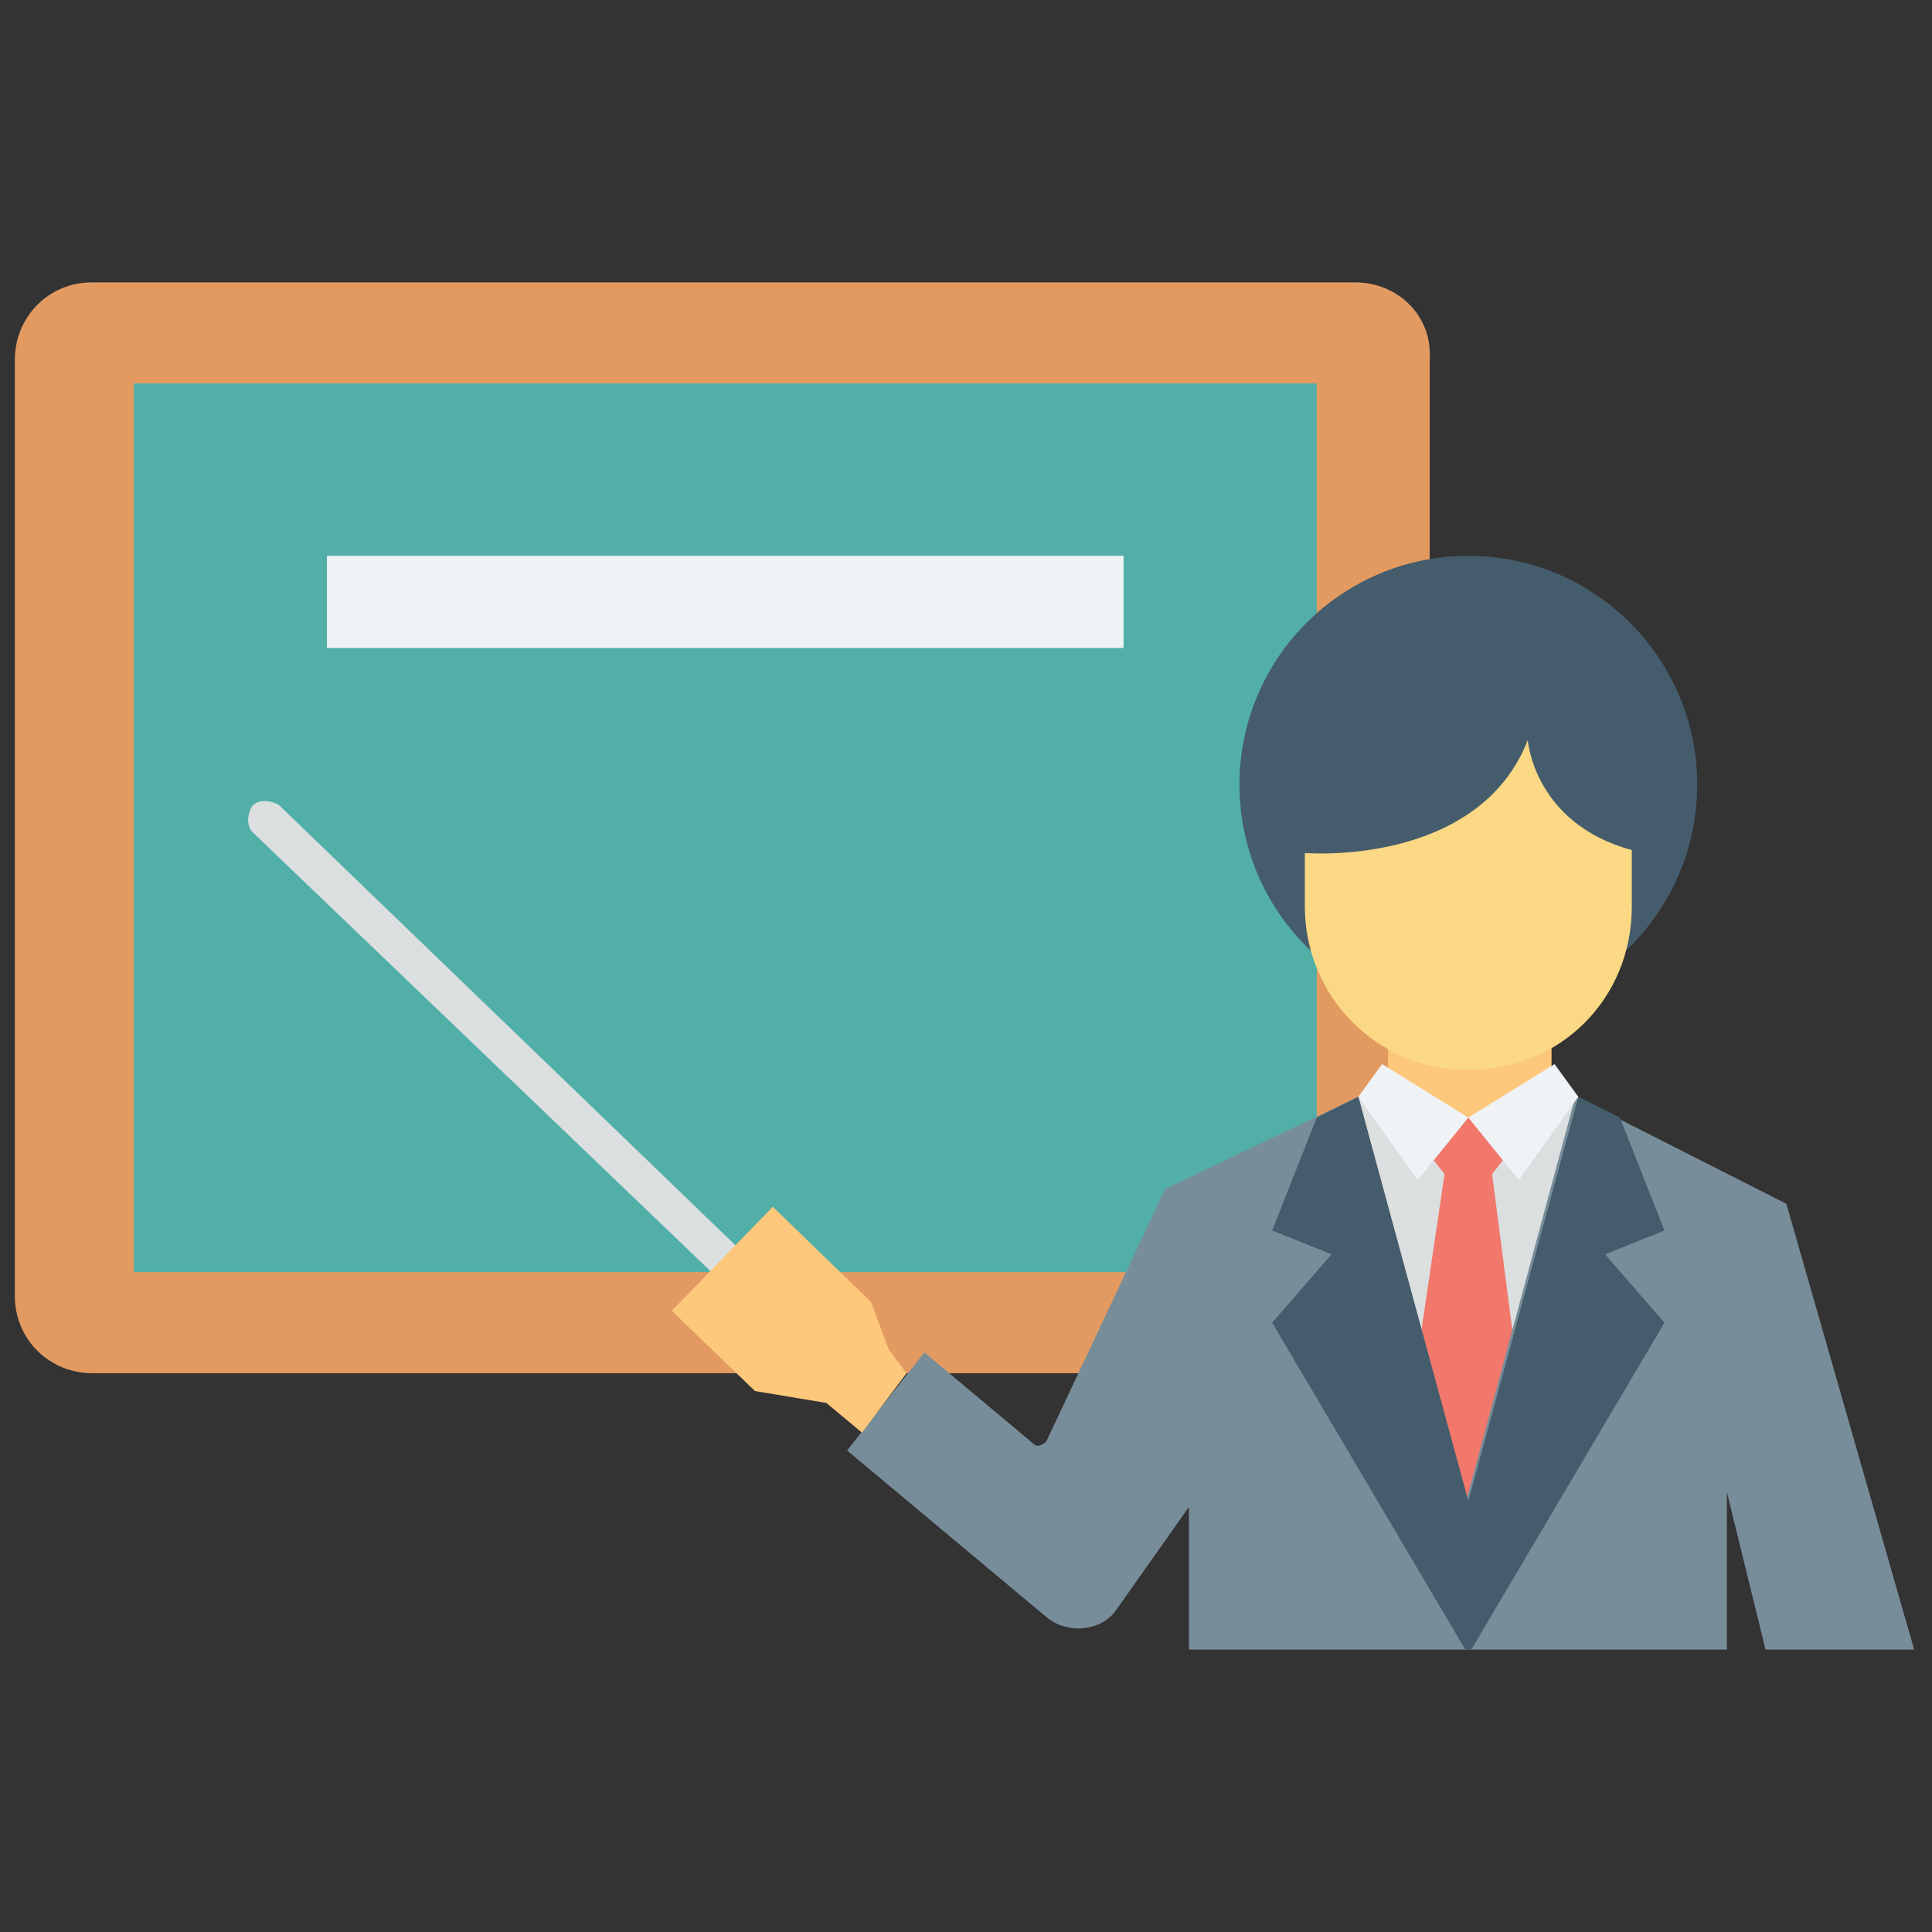 <svg id="Layer_1" enable-background="new 0 0 65 65" viewBox="0 0 65 65" xmlns="http://www.w3.org/2000/svg"><rect x="0" y="0" width="65" height="65" fill="#333333" stroke="none"/><g><path d="m45.6 9.5h-42.5c-1.5 0-2.6 1.2-2.6 2.6v31.5c0 1.5 1.2 2.6 2.6 2.6h42.4c1.5 0 2.6-1.2 2.6-2.6v-31.5c.1-1.5-1.1-2.6-2.5-2.6z" fill="#e39a61"/><path d="m4.5 12.9h39.8v29.9h-39.8z" fill="#52afa8"/><g><g><path d="m25.8 44.4c-.2 0-.3-.1-.4-.2l-16.9-16.2c-.2-.2-.2-.6 0-.9.2-.2.6-.2.9 0l16.8 16.2c.2.2.2.6 0 .9-.1.1-.3.2-.4.2z" fill="#dbdfe0"/></g><g><path d="m52.2 36.6c-.7 3-4.9 3-5.5 0 0-1.5 0-3.7 0-5.2h5.5z" fill="#fdc77c"/><circle cx="49.4" cy="26.4" fill="#445c6c" r="7.7"/><path d="m51.4 24.9c-1.4 3.6-5.8 3.9-7.5 3.8v1.8c0 3 2.4 5.5 5.5 5.5s5.5-2.4 5.5-5.5v-1.9c-3.3-.9-3.5-3.7-3.5-3.7z" fill="#fbd984"/></g><path d="m49.4 37.6-3.7-.7 3.7 13.7 3.7-13.7z" fill="#dbdfe0"/><path d="m51.3 38.1-1.9-.5-1.9.5 1.1 1.4-.8 5.4 1.6 5.7 1.5-5.7-.7-5.4z" fill="#f1786b"/><path d="m45.7 36.9-6.5 3.1-4 8.5c-.1.1-.3.2-.4.1l-3.7-3.1-2.6 3.3 6.7 5.6c.7.6 1.9.5 2.4-.3l2.4-3.4v4.8h18.1v-5.3l1.3 5.3h5l-4.3-15-7.1-3.6-3.7 13.7z" fill="#788d9a"/><path d="m56 41.4-1.5-3.8-1.4-.7-3.7 13.6-3.7-13.6-1.4.7-1.5 3.8 2 .8-2 2.3 6.5 11h.2l6.5-11-2-2.3z" fill="#445c6c"/><path d="m46.5 35.8 2.9 1.8-1.7 2.1-2-2.8z" fill="#eff3f5"/><path d="m52.3 35.8-2.9 1.8 1.7 2.1 2-2.8z" fill="#eff3f5"/><path d="m30.5 46.2-.6-.8-.6-1.6-3.3-3.2-3.4 3.5 2.8 2.7 2.4.4 1.2 1z" fill="#fdc77c"/></g><path d="m11 18.7h26.8v3.1h-26.8z" fill="#eff3f5"/></g></svg>